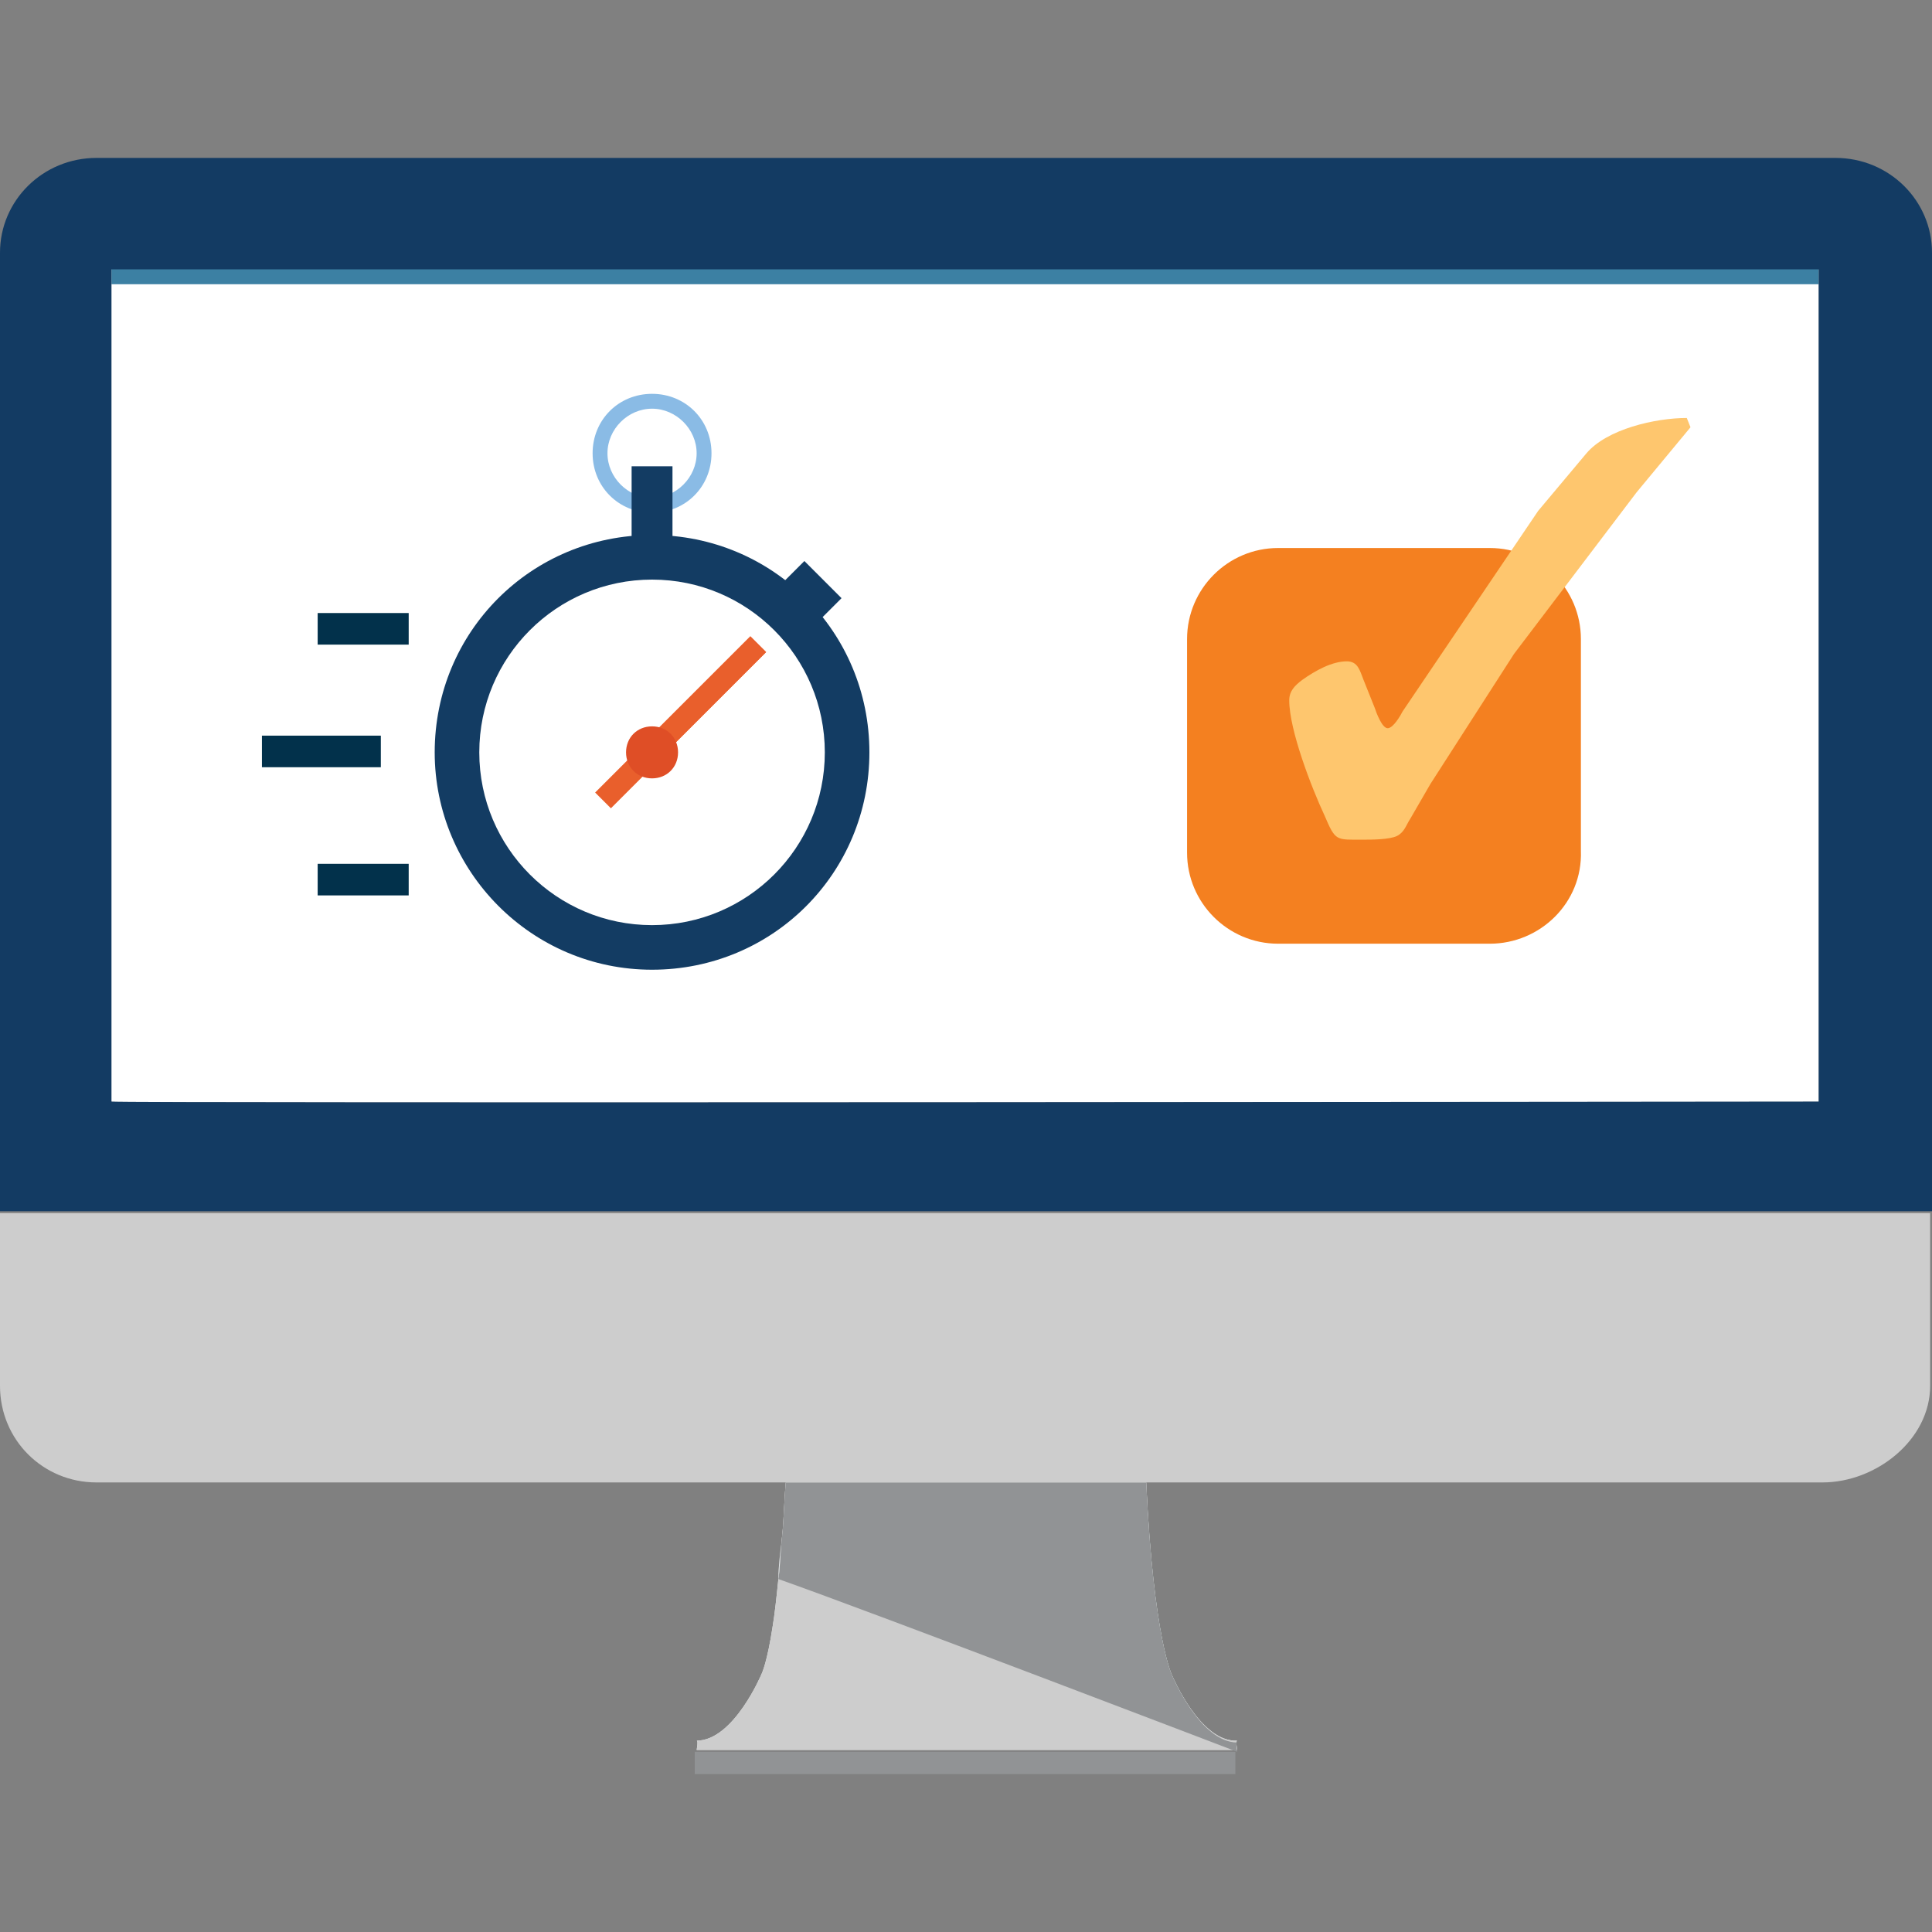 <?xml version="1.0" encoding="utf-8"?>
<!-- Generator: Adobe Illustrator 26.3.1, SVG Export Plug-In . SVG Version: 6.00 Build 0)  -->
<svg version="1.1" id="a" xmlns="http://www.w3.org/2000/svg" xmlns:xlink="http://www.w3.org/1999/xlink" x="0px" y="0px" viewBox="0 0 104 104" style="enable-background:new 0 0 104 104;" xml:space="preserve">
  <rect x="0" y="0" width="104" height="104" fill="#808080" stroke="none"/>
  <style type="text/css">
	.st0{fill:#FFFFFF;}
	.st1{fill:#3C80A3;}
	.st2{fill:#919395;}
	.st3{fill:#40B199;}
	.st4{clip-path:url(#SVGID_00000010995473872780695200000005085834063094442424_);fill:#EEECEC;}
	.st5{clip-path:url(#SVGID_00000010995473872780695200000005085834063094442424_);fill:#ECEAEA;}
	.st6{clip-path:url(#SVGID_00000010995473872780695200000005085834063094442424_);fill:#EAE9E9;}
	.st7{clip-path:url(#SVGID_00000010995473872780695200000005085834063094442424_);fill:#E8E7E7;}
	.st8{clip-path:url(#SVGID_00000010995473872780695200000005085834063094442424_);fill:#E6E5E5;}
	.st9{clip-path:url(#SVGID_00000010995473872780695200000005085834063094442424_);fill:#E4E3E3;}
	.st10{clip-path:url(#SVGID_00000010995473872780695200000005085834063094442424_);fill:#E4E2E2;}
	.st11{clip-path:url(#SVGID_00000010995473872780695200000005085834063094442424_);fill:#E2E0E0;}
	.st12{clip-path:url(#SVGID_00000010995473872780695200000005085834063094442424_);fill:#E0DFDE;}
	.st13{clip-path:url(#SVGID_00000010995473872780695200000005085834063094442424_);fill:#DEDDDC;}
	.st14{clip-path:url(#SVGID_00000010995473872780695200000005085834063094442424_);fill:#DDDCDC;}
	.st15{clip-path:url(#SVGID_00000010995473872780695200000005085834063094442424_);fill:#DBDADA;}
	.st16{clip-path:url(#SVGID_00000010995473872780695200000005085834063094442424_);fill:#DAD8D8;}
	.st17{clip-path:url(#SVGID_00000010995473872780695200000005085834063094442424_);fill:#D9D7D6;}
	.st18{clip-path:url(#SVGID_00000010995473872780695200000005085834063094442424_);fill:#D7D6D5;}
	.st19{clip-path:url(#SVGID_00000010995473872780695200000005085834063094442424_);fill:#D6D4D4;}
	.st20{clip-path:url(#SVGID_00000010995473872780695200000005085834063094442424_);fill:#D4D2D2;}
	.st21{clip-path:url(#SVGID_00000010995473872780695200000005085834063094442424_);fill:#D2D0D0;}
	.st22{clip-path:url(#SVGID_00000010995473872780695200000005085834063094442424_);fill:#D2D0CF;}
	.st23{clip-path:url(#SVGID_00000010995473872780695200000005085834063094442424_);fill:#D0CECE;}
	.st24{clip-path:url(#SVGID_00000010995473872780695200000005085834063094442424_);fill:#CFCCCC;}
	.st25{clip-path:url(#SVGID_00000010995473872780695200000005085834063094442424_);fill:#CDCBCA;}
	.st26{clip-path:url(#SVGID_00000010995473872780695200000005085834063094442424_);fill:#CBC9C9;}
	.st27{clip-path:url(#SVGID_00000010995473872780695200000005085834063094442424_);fill:#CAC8C8;}
	.st28{clip-path:url(#SVGID_00000010995473872780695200000005085834063094442424_);fill:#C9C7C6;}
	.st29{clip-path:url(#SVGID_00000010995473872780695200000005085834063094442424_);fill:#C8C5C5;}
	.st30{clip-path:url(#SVGID_00000010995473872780695200000005085834063094442424_);fill:#C6C3C4;}
	.st31{clip-path:url(#SVGID_00000010995473872780695200000005085834063094442424_);fill:#C4C2C2;}
	.st32{clip-path:url(#SVGID_00000010995473872780695200000005085834063094442424_);fill:#C3C1C1;}
	.st33{clip-path:url(#SVGID_00000010995473872780695200000005085834063094442424_);fill:#C1BFBF;}
	.st34{clip-path:url(#SVGID_00000010995473872780695200000005085834063094442424_);fill:#C1BEBE;}
	.st35{clip-path:url(#SVGID_00000010995473872780695200000005085834063094442424_);fill:#BFBDBD;}
	.st36{clip-path:url(#SVGID_00000010995473872780695200000005085834063094442424_);fill:#BEBBBB;}
	.st37{clip-path:url(#SVGID_00000010995473872780695200000005085834063094442424_);fill:#BCBABA;}
	.st38{clip-path:url(#SVGID_00000010995473872780695200000005085834063094442424_);fill:#BBB8B9;}
	.st39{clip-path:url(#SVGID_00000010995473872780695200000005085834063094442424_);fill:#B9B7B7;}
	.st40{clip-path:url(#SVGID_00000010995473872780695200000005085834063094442424_);fill:#B8B6B6;}
	.st41{clip-path:url(#SVGID_00000010995473872780695200000005085834063094442424_);fill:#B7B5B4;}
	.st42{clip-path:url(#SVGID_00000010995473872780695200000005085834063094442424_);fill:#B6B3B3;}
	.st43{clip-path:url(#SVGID_00000010995473872780695200000005085834063094442424_);fill:#B4B2B2;}
	.st44{clip-path:url(#SVGID_00000010995473872780695200000005085834063094442424_);fill:#B3B1B0;}
	.st45{clip-path:url(#SVGID_00000010995473872780695200000005085834063094442424_);fill:#B2AFAF;}
	.st46{clip-path:url(#SVGID_00000010995473872780695200000005085834063094442424_);fill:#B0AEAE;}
	.st47{clip-path:url(#SVGID_00000010995473872780695200000005085834063094442424_);fill:#B0ADAD;}
	.st48{clip-path:url(#SVGID_00000010995473872780695200000005085834063094442424_);fill:#AEABAB;}
	.st49{clip-path:url(#SVGID_00000010995473872780695200000005085834063094442424_);fill:#ADAAAA;}
	.st50{clip-path:url(#SVGID_00000010995473872780695200000005085834063094442424_);fill:#ABA9A9;}
	.st51{clip-path:url(#SVGID_00000010995473872780695200000005085834063094442424_);fill:#AAA8A7;}
	.st52{clip-path:url(#SVGID_00000010995473872780695200000005085834063094442424_);fill:#A9A6A6;}
	.st53{clip-path:url(#SVGID_00000010995473872780695200000005085834063094442424_);fill:#A8A5A5;}
	.st54{clip-path:url(#SVGID_00000010995473872780695200000005085834063094442424_);fill:#A7A4A4;}
	.st55{clip-path:url(#SVGID_00000010995473872780695200000005085834063094442424_);fill:#A5A2A2;}
	.st56{clip-path:url(#SVGID_00000010995473872780695200000005085834063094442424_);fill:#A4A1A1;}
	.st57{clip-path:url(#SVGID_00000010995473872780695200000005085834063094442424_);fill:#A3A0A0;}
	.st58{clip-path:url(#SVGID_00000010995473872780695200000005085834063094442424_);fill:#A19E9F;}
	.st59{clip-path:url(#SVGID_00000010995473872780695200000005085834063094442424_);fill:#A19D9D;}
	.st60{clip-path:url(#SVGID_00000010995473872780695200000005085834063094442424_);fill:#9F9C9C;}
	.st61{clip-path:url(#SVGID_00000010995473872780695200000005085834063094442424_);fill:#9E9B9B;}
	.st62{clip-path:url(#SVGID_00000010995473872780695200000005085834063094442424_);fill:#9D9A9A;}
	.st63{clip-path:url(#SVGID_00000010995473872780695200000005085834063094442424_);fill:#9C9898;}
	.st64{clip-path:url(#SVGID_00000010995473872780695200000005085834063094442424_);fill:#9A9797;}
	.st65{clip-path:url(#SVGID_00000010995473872780695200000005085834063094442424_);fill:#9A9696;}
	.st66{clip-path:url(#SVGID_00000010995473872780695200000005085834063094442424_);fill:#989595;}
	.st67{clip-path:url(#SVGID_00000010995473872780695200000005085834063094442424_);fill:#979494;}
	.st68{clip-path:url(#SVGID_00000010995473872780695200000005085834063094442424_);fill:#969392;}
	.st69{clip-path:url(#SVGID_00000010995473872780695200000005085834063094442424_);fill:#949191;}
	.st70{clip-path:url(#SVGID_00000010995473872780695200000005085834063094442424_);fill:#939090;}
	.st71{clip-path:url(#SVGID_00000010995473872780695200000005085834063094442424_);fill:#928F8F;}
	.st72{clip-path:url(#SVGID_00000010995473872780695200000005085834063094442424_);fill:#918E8E;}
	.st73{clip-path:url(#SVGID_00000010995473872780695200000005085834063094442424_);fill:#908D8C;}
	.st74{clip-path:url(#SVGID_00000010995473872780695200000005085834063094442424_);fill:#8F8B8C;}
	.st75{clip-path:url(#SVGID_00000010995473872780695200000005085834063094442424_);fill:#8D8A8A;}
	.st76{clip-path:url(#SVGID_00000010995473872780695200000005085834063094442424_);fill:#8C8989;}
	.st77{clip-path:url(#SVGID_00000010995473872780695200000005085834063094442424_);fill:#8B8888;}
	.st78{clip-path:url(#SVGID_00000010995473872780695200000005085834063094442424_);fill:#8A8787;}
	.st79{clip-path:url(#SVGID_00000010995473872780695200000005085834063094442424_);fill:#898686;}
	.st80{clip-path:url(#SVGID_00000010995473872780695200000005085834063094442424_);fill:#888585;}
	.st81{clip-path:url(#SVGID_00000010995473872780695200000005085834063094442424_);fill:#868483;}
	.st82{clip-path:url(#SVGID_00000010995473872780695200000005085834063094442424_);fill:#858282;}
	.st83{clip-path:url(#SVGID_00000010995473872780695200000005085834063094442424_);fill:#848181;}
	.st84{clip-path:url(#SVGID_00000010995473872780695200000005085834063094442424_);fill:#838080;}
	.st85{clip-path:url(#SVGID_00000010995473872780695200000005085834063094442424_);fill:#828080;}
	.st86{clip-path:url(#SVGID_00000010995473872780695200000005085834063094442424_);fill:#817F7F;}
	.st87{clip-path:url(#SVGID_00000010995473872780695200000005085834063094442424_);fill:#807E7E;}
	.st88{clip-path:url(#SVGID_00000010995473872780695200000005085834063094442424_);fill:#807C7C;}
	.st89{clip-path:url(#SVGID_00000010995473872780695200000005085834063094442424_);fill:#7F7C7B;}
	.st90{clip-path:url(#SVGID_00000010995473872780695200000005085834063094442424_);fill:#7E7B7B;}
	.st91{clip-path:url(#SVGID_00000010995473872780695200000005085834063094442424_);fill:#7D7979;}
	.st92{clip-path:url(#SVGID_00000010995473872780695200000005085834063094442424_);fill:#7C7878;}
	.st93{clip-path:url(#SVGID_00000010995473872780695200000005085834063094442424_);fill:#7A7777;}
	.st94{clip-path:url(#SVGID_00000010995473872780695200000005085834063094442424_);fill:#797676;}
	.st95{clip-path:url(#SVGID_00000010995473872780695200000005085834063094442424_);fill:#787575;}
	.st96{clip-path:url(#SVGID_00000010995473872780695200000005085834063094442424_);fill:#787474;}
	.st97{clip-path:url(#SVGID_00000010995473872780695200000005085834063094442424_);fill:#777373;}
	.st98{clip-path:url(#SVGID_00000010995473872780695200000005085834063094442424_);fill:#757272;}
	.st99{clip-path:url(#SVGID_00000010995473872780695200000005085834063094442424_);fill:#747171;}
	.st100{clip-path:url(#SVGID_00000010995473872780695200000005085834063094442424_);fill:#737070;}
	.st101{clip-path:url(#SVGID_00000010995473872780695200000005085834063094442424_);fill:#726F6F;}
	.st102{clip-path:url(#SVGID_00000010995473872780695200000005085834063094442424_);fill:#716E6E;}
	.st103{clip-path:url(#SVGID_00000010995473872780695200000005085834063094442424_);fill:#706D6D;}
	.st104{clip-path:url(#SVGID_00000010995473872780695200000005085834063094442424_);fill:#6F6C6C;}
	.st105{clip-path:url(#SVGID_00000010995473872780695200000005085834063094442424_);fill:#6E6B6B;}
	.st106{clip-path:url(#SVGID_00000010995473872780695200000005085834063094442424_);fill:#6D6A6A;}
	.st107{clip-path:url(#SVGID_00000010995473872780695200000005085834063094442424_);fill:#6C6969;}
	.st108{clip-path:url(#SVGID_00000010995473872780695200000005085834063094442424_);fill:#6B6868;}
	.st109{clip-path:url(#SVGID_00000010995473872780695200000005085834063094442424_);fill:#6A6767;}
	.st110{clip-path:url(#SVGID_00000010995473872780695200000005085834063094442424_);fill:#696666;}
	.st111{clip-path:url(#SVGID_00000010995473872780695200000005085834063094442424_);fill:#686564;}
	.st112{clip-path:url(#SVGID_00000010995473872780695200000005085834063094442424_);fill:#676463;}
	.st113{clip-path:url(#SVGID_00000010995473872780695200000005085834063094442424_);fill:#666362;}
	.st114{clip-path:url(#SVGID_00000010995473872780695200000005085834063094442424_);fill:#646262;}
	.st115{clip-path:url(#SVGID_00000010995473872780695200000005085834063094442424_);fill:#646161;}
	.st116{clip-path:url(#SVGID_00000010995473872780695200000005085834063094442424_);fill:#636060;}
	.st117{clip-path:url(#SVGID_00000010995473872780695200000005085834063094442424_);fill:#625F5E;}
	.st118{clip-path:url(#SVGID_00000010995473872780695200000005085834063094442424_);fill:#615E5E;}
	.st119{clip-path:url(#SVGID_00000010995473872780695200000005085834063094442424_);fill:#605D5D;}
	.st120{clip-path:url(#SVGID_00000010995473872780695200000005085834063094442424_);fill:#5F5C5C;}
	.st121{clip-path:url(#SVGID_00000010995473872780695200000005085834063094442424_);fill:#5E5B5B;}
	.st122{clip-path:url(#SVGID_00000010995473872780695200000005085834063094442424_);fill:#5D5B5A;}
	.st123{clip-path:url(#SVGID_00000010995473872780695200000005085834063094442424_);fill:#5C5A59;}
	.st124{clip-path:url(#SVGID_00000010995473872780695200000005085834063094442424_);fill:#5B5958;}
	.st125{clip-path:url(#SVGID_00000010995473872780695200000005085834063094442424_);fill:#5A5857;}
	.st126{clip-path:url(#SVGID_00000010995473872780695200000005085834063094442424_);fill:#595757;}
	.st127{clip-path:url(#SVGID_00000010995473872780695200000005085834063094442424_);fill:#595656;}
	.st128{clip-path:url(#SVGID_00000010995473872780695200000005085834063094442424_);fill:#585555;}
	.st129{clip-path:url(#SVGID_00000010995473872780695200000005085834063094442424_);fill:#575454;}
	.st130{clip-path:url(#SVGID_00000010995473872780695200000005085834063094442424_);fill:#565453;}
	.st131{clip-path:url(#SVGID_00000010995473872780695200000005085834063094442424_);fill:#555352;}
	.st132{clip-path:url(#SVGID_00000010995473872780695200000005085834063094442424_);fill:#545251;}
	.st133{clip-path:url(#SVGID_00000010995473872780695200000005085834063094442424_);fill:#545150;}
	.st134{clip-path:url(#SVGID_00000010995473872780695200000005085834063094442424_);fill:#535050;}
	.st135{clip-path:url(#SVGID_00000010995473872780695200000005085834063094442424_);fill:#524F4F;}
	.st136{clip-path:url(#SVGID_00000010995473872780695200000005085834063094442424_);fill:#514E4E;}
	.st137{clip-path:url(#SVGID_00000010995473872780695200000005085834063094442424_);fill:#504D4D;}
	.st138{clip-path:url(#SVGID_00000010995473872780695200000005085834063094442424_);fill:#4F4D4C;}
	.st139{clip-path:url(#SVGID_00000010995473872780695200000005085834063094442424_);fill:#4F4C4B;}
	.st140{clip-path:url(#SVGID_00000010995473872780695200000005085834063094442424_);fill:#4E4B4A;}
	.st141{clip-path:url(#SVGID_00000010995473872780695200000005085834063094442424_);fill:#4D4A4A;}
	.st142{clip-path:url(#SVGID_00000010995473872780695200000005085834063094442424_);fill:#4C4949;}
	.st143{clip-path:url(#SVGID_00000010995473872780695200000005085834063094442424_);fill:#4B4948;}
	.st144{clip-path:url(#SVGID_00000010995473872780695200000005085834063094442424_);fill:#4A4847;}
	.st145{clip-path:url(#SVGID_00000010995473872780695200000005085834063094442424_);fill:#4A4746;}
	.st146{clip-path:url(#SVGID_00000010995473872780695200000005085834063094442424_);fill:#494646;}
	.st147{clip-path:url(#SVGID_00000010995473872780695200000005085834063094442424_);fill:#484645;}
	.st148{clip-path:url(#SVGID_00000010995473872780695200000005085834063094442424_);fill:#474544;}
	.st149{clip-path:url(#SVGID_00000010995473872780695200000005085834063094442424_);fill:#464443;}
	.st150{clip-path:url(#SVGID_00000010995473872780695200000005085834063094442424_);fill:#454343;}
	.st151{clip-path:url(#SVGID_00000010995473872780695200000005085834063094442424_);fill:#444242;}
	.st152{clip-path:url(#SVGID_00000010995473872780695200000005085834063094442424_);fill:#444241;}
	.st153{clip-path:url(#SVGID_00000010995473872780695200000005085834063094442424_);fill:#434140;}
	.st154{clip-path:url(#SVGID_00000010995473872780695200000005085834063094442424_);fill:#42403F;}
	.st155{clip-path:url(#SVGID_00000010995473872780695200000005085834063094442424_);fill:#413F3F;}
	.st156{clip-path:url(#SVGID_00000010995473872780695200000005085834063094442424_);fill:#403E3E;}
	.st157{clip-path:url(#SVGID_00000010995473872780695200000005085834063094442424_);fill:#3F3E3D;}
	.st158{clip-path:url(#SVGID_00000010995473872780695200000005085834063094442424_);fill:#3F3D3C;}
	.st159{clip-path:url(#SVGID_00000010995473872780695200000005085834063094442424_);fill:#3E3C3C;}
	.st160{clip-path:url(#SVGID_00000010995473872780695200000005085834063094442424_);fill:#3D3B3B;}
	.st161{clip-path:url(#SVGID_00000010995473872780695200000005085834063094442424_);fill:#3C3B3A;}
	.st162{clip-path:url(#SVGID_00000010995473872780695200000005085834063094442424_);fill:#3C3A39;}
	.st163{clip-path:url(#SVGID_00000010995473872780695200000005085834063094442424_);fill:#3B3939;}
	.st164{clip-path:url(#SVGID_00000010995473872780695200000005085834063094442424_);fill:#3A3838;}
	.st165{clip-path:url(#SVGID_00000010995473872780695200000005085834063094442424_);fill:#393837;}
	.st166{clip-path:url(#SVGID_00000010995473872780695200000005085834063094442424_);fill:#393736;}
	.st167{clip-path:url(#SVGID_00000010995473872780695200000005085834063094442424_);fill:#383636;}
	.st168{clip-path:url(#SVGID_00000010995473872780695200000005085834063094442424_);fill:#373535;}
	.st169{clip-path:url(#SVGID_00000010995473872780695200000005085834063094442424_);fill:#363434;}
	.st170{clip-path:url(#SVGID_00000010995473872780695200000005085834063094442424_);fill:#363433;}
	.st171{clip-path:url(#SVGID_00000010995473872780695200000005085834063094442424_);fill:#353332;}
	.st172{clip-path:url(#SVGID_00000010995473872780695200000005085834063094442424_);fill:#343232;}
	.st173{clip-path:url(#SVGID_00000010995473872780695200000005085834063094442424_);fill:#333131;}
	.st174{clip-path:url(#SVGID_00000010995473872780695200000005085834063094442424_);fill:#323130;}
	.st175{clip-path:url(#SVGID_00000010995473872780695200000005085834063094442424_);fill:#31302F;}
	.st176{clip-path:url(#SVGID_00000010995473872780695200000005085834063094442424_);fill:#312F2F;}
	.st177{clip-path:url(#SVGID_00000010995473872780695200000005085834063094442424_);fill:#302E2E;}
	.st178{clip-path:url(#SVGID_00000010995473872780695200000005085834063094442424_);fill:#2F2E2D;}
	.st179{clip-path:url(#SVGID_00000010995473872780695200000005085834063094442424_);fill:#2E2D2C;}
	.st180{clip-path:url(#SVGID_00000010995473872780695200000005085834063094442424_);fill:#2D2C2C;}
	.st181{clip-path:url(#SVGID_00000010995473872780695200000005085834063094442424_);fill:#2D2B2B;}
	.st182{clip-path:url(#SVGID_00000010995473872780695200000005085834063094442424_);fill:#2C2B2A;}
	.st183{clip-path:url(#SVGID_00000010995473872780695200000005085834063094442424_);fill:#2B2A29;}
	.st184{clip-path:url(#SVGID_00000010995473872780695200000005085834063094442424_);fill:#2A2929;}
	.st185{clip-path:url(#SVGID_00000010995473872780695200000005085834063094442424_);fill:#292828;}
	.st186{clip-path:url(#SVGID_00000010995473872780695200000005085834063094442424_);fill:#292827;}
	.st187{clip-path:url(#SVGID_00000010995473872780695200000005085834063094442424_);fill:#282726;}
	.st188{clip-path:url(#SVGID_00000010995473872780695200000005085834063094442424_);fill:#272626;}
	.st189{clip-path:url(#SVGID_00000010995473872780695200000005085834063094442424_);fill:#262525;}
	.st190{clip-path:url(#SVGID_00000010995473872780695200000005085834063094442424_);fill:#252424;}
	.st191{clip-path:url(#SVGID_00000010995473872780695200000005085834063094442424_);fill:#252423;}
	.st192{clip-path:url(#SVGID_00000010995473872780695200000005085834063094442424_);fill:#242323;}
	.st193{clip-path:url(#SVGID_00000010995473872780695200000005085834063094442424_);fill:#232222;}
	.st194{clip-path:url(#SVGID_00000010995473872780695200000005085834063094442424_);fill:#222121;}
	.st195{clip-path:url(#SVGID_00000010995473872780695200000005085834063094442424_);fill:#212020;}
	.st196{clip-path:url(#SVGID_00000010995473872780695200000005085834063094442424_);fill:#20201F;}
	.st197{clip-path:url(#SVGID_00000010995473872780695200000005085834063094442424_);fill:#1F1F1E;}
	.st198{clip-path:url(#SVGID_00000010995473872780695200000005085834063094442424_);fill:#1E1E1E;}
	.st199{clip-path:url(#SVGID_00000010995473872780695200000005085834063094442424_);fill:#1D1D1D;}
	.st200{clip-path:url(#SVGID_00000010995473872780695200000005085834063094442424_);fill:#1D1C1C;}
	.st201{clip-path:url(#SVGID_00000010995473872780695200000005085834063094442424_);fill:#1C1C1B;}
	.st202{clip-path:url(#SVGID_00000010995473872780695200000005085834063094442424_);fill:#1B1B1A;}
	.st203{clip-path:url(#SVGID_00000010995473872780695200000005085834063094442424_);fill:#1A1A19;}
	.st204{clip-path:url(#SVGID_00000010995473872780695200000005085834063094442424_);fill:#191918;}
	.st205{clip-path:url(#SVGID_00000010995473872780695200000005085834063094442424_);fill:#181818;}
	.st206{clip-path:url(#SVGID_00000010995473872780695200000005085834063094442424_);fill:#171717;}
	.st207{clip-path:url(#SVGID_00000010995473872780695200000005085834063094442424_);fill:#171616;}
	.st208{clip-path:url(#SVGID_00000010995473872780695200000005085834063094442424_);fill:#161515;}
	.st209{clip-path:url(#SVGID_00000010995473872780695200000005085834063094442424_);fill:#141414;}
	.st210{clip-path:url(#SVGID_00000010995473872780695200000005085834063094442424_);fill:#131313;}
	.st211{clip-path:url(#SVGID_00000010995473872780695200000005085834063094442424_);fill:#121212;}
	.st212{clip-path:url(#SVGID_00000010995473872780695200000005085834063094442424_);fill:#111111;}
	.st213{clip-path:url(#SVGID_00000010995473872780695200000005085834063094442424_);fill:#101010;}
	.st214{clip-path:url(#SVGID_00000010995473872780695200000005085834063094442424_);fill:#0F0F0F;}
	.st215{clip-path:url(#SVGID_00000010995473872780695200000005085834063094442424_);fill:#0E0E0E;}
	.st216{clip-path:url(#SVGID_00000010995473872780695200000005085834063094442424_);fill:#0D0D0C;}
	.st217{clip-path:url(#SVGID_00000010995473872780695200000005085834063094442424_);fill:#0B0C0B;}
	.st218{clip-path:url(#SVGID_00000010995473872780695200000005085834063094442424_);fill:#0A0A0A;}
	.st219{clip-path:url(#SVGID_00000010995473872780695200000005085834063094442424_);fill:#090909;}
	.st220{clip-path:url(#SVGID_00000010995473872780695200000005085834063094442424_);fill:#080707;}
	.st221{clip-path:url(#SVGID_00000010995473872780695200000005085834063094442424_);fill:#060606;}
	.st222{clip-path:url(#SVGID_00000010995473872780695200000005085834063094442424_);fill:#050505;}
	.st223{clip-path:url(#SVGID_00000010995473872780695200000005085834063094442424_);fill:#030404;}
	.st224{clip-path:url(#SVGID_00000010995473872780695200000005085834063094442424_);fill:#020202;}
	.st225{clip-path:url(#SVGID_00000010995473872780695200000005085834063094442424_);}
	.st226{fill:#EAEEEF;}
	.st227{fill:#CDCDCD;}
	.st228{fill:#133B63;}
	.st229{fill:#F48020;}
	.st230{fill:#FEC66E;}
	.st231{fill:#8ABBE5;}
	.st232{fill:#133C63;}
	.st233{fill:#E95F2C;}
	.st234{fill:#DF4E26;}
	.st235{fill:#02314B;}
</style>
  <g>
    <g>
      <g id="XMLID_652_">
        <path class="st0" d="M6,14.5v44.8c0,0.1,91.7,0,91.9,0V14.5C97.9,14.5,6,14.5,6,14.5z" />
      </g>
      <g id="XMLID_651_">
        <rect x="6" y="14" class="st0" width="91.9" height="45.3" />
      </g>
      <g id="XMLID_648_">
        <rect x="6" y="14" class="st1" width="91.9" height="1.3" />
      </g>
      <g id="XMLID_647_">
        <rect x="37.4" y="94.3" class="st2" width="29.1" height="1.2" />
      </g>
      <g id="XMLID_646_">
        <path class="st3" d="M63.1,90.2c0,0,1.4,3.6,3.4,3.6C64.6,93.8,63.1,90.2,63.1,90.2s-1-1.9-1.4-10.4l0,0
				C62.1,88.4,63.1,90.2,63.1,90.2z" />
      </g>
      <g id="XMLID_645_">
        <g>
          <defs>
            <path id="SVGID_1_" d="M63.1,90.2c0,0,1.4,3.6,3.4,3.6C64.6,93.8,63.1,90.2,63.1,90.2s-1-1.9-1.4-10.4l0,0
						C62.1,88.4,63.1,90.2,63.1,90.2z" />
          </defs>
          <clipPath id="SVGID_00000000909334296105026280000012212134763779728780_">
            <use xlink:href="#SVGID_1_" style="overflow:visible;" />
          </clipPath>
          <rect x="61.7" y="93.8" style="clip-path:url(#SVGID_00000000909334296105026280000012212134763779728780_);fill:#EEECEC;" width="4.8" height="0" />
          <rect x="61.7" y="93.8" style="clip-path:url(#SVGID_00000000909334296105026280000012212134763779728780_);fill:#ECEAEA;" width="4.8" height="0.1" />
          <rect x="61.7" y="93.7" style="clip-path:url(#SVGID_00000000909334296105026280000012212134763779728780_);fill:#EAE9E9;" width="4.8" height="0.1" />
          <rect x="61.7" y="93.6" style="clip-path:url(#SVGID_00000000909334296105026280000012212134763779728780_);fill:#E8E7E7;" width="4.8" height="0.1" />
          <rect x="61.7" y="93.6" style="clip-path:url(#SVGID_00000000909334296105026280000012212134763779728780_);fill:#E6E5E5;" width="4.8" height="0.1" />
          <rect x="61.7" y="93.5" style="clip-path:url(#SVGID_00000000909334296105026280000012212134763779728780_);fill:#E4E3E3;" width="4.8" height="0.1" />
          <rect x="61.7" y="93.4" style="clip-path:url(#SVGID_00000000909334296105026280000012212134763779728780_);fill:#E4E2E2;" width="4.8" height="0.1" />
          <rect x="61.7" y="93.4" style="clip-path:url(#SVGID_00000000909334296105026280000012212134763779728780_);fill:#E2E0E0;" width="4.8" height="0.1" />
          <rect x="61.7" y="93.3" style="clip-path:url(#SVGID_00000000909334296105026280000012212134763779728780_);fill:#E0DFDE;" width="4.8" height="0.1" />
          <rect x="61.7" y="93.2" style="clip-path:url(#SVGID_00000000909334296105026280000012212134763779728780_);fill:#DEDDDC;" width="4.8" height="0.1" />
          <rect x="61.7" y="93.2" style="clip-path:url(#SVGID_00000000909334296105026280000012212134763779728780_);fill:#DDDCDC;" width="4.8" height="0.1" />
          <rect x="61.7" y="93.1" style="clip-path:url(#SVGID_00000000909334296105026280000012212134763779728780_);fill:#DBDADA;" width="4.8" height="0.1" />
          <rect x="61.7" y="93.1" style="clip-path:url(#SVGID_00000000909334296105026280000012212134763779728780_);fill:#DAD8D8;" width="4.8" height="0.1" />
          <rect x="61.7" y="93" style="clip-path:url(#SVGID_00000000909334296105026280000012212134763779728780_);fill:#D9D7D6;" width="4.8" height="0.1" />
          <rect x="61.7" y="92.9" style="clip-path:url(#SVGID_00000000909334296105026280000012212134763779728780_);fill:#D7D6D5;" width="4.8" height="0.1" />
          <rect x="61.7" y="92.9" style="clip-path:url(#SVGID_00000000909334296105026280000012212134763779728780_);fill:#D6D4D4;" width="4.8" height="0.1" />
          <rect x="61.7" y="92.8" style="clip-path:url(#SVGID_00000000909334296105026280000012212134763779728780_);fill:#D4D2D2;" width="4.8" height="0.1" />
          <rect x="61.7" y="92.7" style="clip-path:url(#SVGID_00000000909334296105026280000012212134763779728780_);fill:#D2D0D0;" width="4.8" height="0.1" />
          <rect x="61.7" y="92.7" style="clip-path:url(#SVGID_00000000909334296105026280000012212134763779728780_);fill:#D2D0CF;" width="4.8" height="0.1" />
          <rect x="61.7" y="92.6" style="clip-path:url(#SVGID_00000000909334296105026280000012212134763779728780_);fill:#D0CECE;" width="4.8" height="0.1" />
          <rect x="61.7" y="92.6" style="clip-path:url(#SVGID_00000000909334296105026280000012212134763779728780_);fill:#CFCCCC;" width="4.8" height="0.1" />
          <rect x="61.7" y="92.5" style="clip-path:url(#SVGID_00000000909334296105026280000012212134763779728780_);fill:#CDCBCA;" width="4.8" height="0.1" />
          <rect x="61.7" y="92.4" style="clip-path:url(#SVGID_00000000909334296105026280000012212134763779728780_);fill:#CBC9C9;" width="4.8" height="0.1" />
          <rect x="61.7" y="92.4" style="clip-path:url(#SVGID_00000000909334296105026280000012212134763779728780_);fill:#CAC8C8;" width="4.8" height="0.1" />
          <rect x="61.7" y="92.3" style="clip-path:url(#SVGID_00000000909334296105026280000012212134763779728780_);fill:#C9C7C6;" width="4.8" height="0.1" />
          <rect x="61.7" y="92.2" style="clip-path:url(#SVGID_00000000909334296105026280000012212134763779728780_);fill:#C8C5C5;" width="4.8" height="0.1" />
          <rect x="61.7" y="92.2" style="clip-path:url(#SVGID_00000000909334296105026280000012212134763779728780_);fill:#C6C3C4;" width="4.8" height="0.1" />
          <rect x="61.7" y="92.1" style="clip-path:url(#SVGID_00000000909334296105026280000012212134763779728780_);fill:#C4C2C2;" width="4.8" height="0.1" />
          <rect x="61.7" y="92" style="clip-path:url(#SVGID_00000000909334296105026280000012212134763779728780_);fill:#C3C1C1;" width="4.8" height="0.1" />
          <rect x="61.7" y="92" style="clip-path:url(#SVGID_00000000909334296105026280000012212134763779728780_);fill:#C1BFBF;" width="4.8" height="0.1" />
          <rect x="61.7" y="91.9" style="clip-path:url(#SVGID_00000000909334296105026280000012212134763779728780_);fill:#C1BEBE;" width="4.8" height="0.1" />
          <rect x="61.7" y="91.9" style="clip-path:url(#SVGID_00000000909334296105026280000012212134763779728780_);fill:#BFBDBD;" width="4.8" height="0.1" />
          <rect x="61.7" y="91.8" style="clip-path:url(#SVGID_00000000909334296105026280000012212134763779728780_);fill:#BEBBBB;" width="4.8" height="0.1" />
          <rect x="61.7" y="91.7" style="clip-path:url(#SVGID_00000000909334296105026280000012212134763779728780_);fill:#BCBABA;" width="4.8" height="0.1" />
          <rect x="61.7" y="91.7" style="clip-path:url(#SVGID_00000000909334296105026280000012212134763779728780_);fill:#BBB8B9;" width="4.8" height="0.1" />
          <rect x="61.7" y="91.6" style="clip-path:url(#SVGID_00000000909334296105026280000012212134763779728780_);fill:#B9B7B7;" width="4.8" height="0.1" />
          <rect x="61.7" y="91.5" style="clip-path:url(#SVGID_00000000909334296105026280000012212134763779728780_);fill:#B8B6B6;" width="4.8" height="0.1" />
          <rect x="61.7" y="91.5" style="clip-path:url(#SVGID_00000000909334296105026280000012212134763779728780_);fill:#B7B5B4;" width="4.8" height="0.1" />
          <rect x="61.7" y="91.4" style="clip-path:url(#SVGID_00000000909334296105026280000012212134763779728780_);fill:#B6B3B3;" width="4.8" height="0.1" />
          <rect x="61.7" y="91.3" style="clip-path:url(#SVGID_00000000909334296105026280000012212134763779728780_);fill:#B4B2B2;" width="4.8" height="0.1" />
          <rect x="61.7" y="91.3" style="clip-path:url(#SVGID_00000000909334296105026280000012212134763779728780_);fill:#B3B1B0;" width="4.8" height="0.1" />
          <rect x="61.7" y="91.2" style="clip-path:url(#SVGID_00000000909334296105026280000012212134763779728780_);fill:#B2AFAF;" width="4.8" height="0.1" />
          <rect x="61.7" y="91.2" style="clip-path:url(#SVGID_00000000909334296105026280000012212134763779728780_);fill:#B0AEAE;" width="4.8" height="0.1" />
          <rect x="61.7" y="91.1" style="clip-path:url(#SVGID_00000000909334296105026280000012212134763779728780_);fill:#B0ADAD;" width="4.8" height="0.1" />
          <rect x="61.7" y="91" style="clip-path:url(#SVGID_00000000909334296105026280000012212134763779728780_);fill:#AEABAB;" width="4.8" height="0.1" />
          <rect x="61.7" y="91" style="clip-path:url(#SVGID_00000000909334296105026280000012212134763779728780_);fill:#ADAAAA;" width="4.8" height="0.1" />
          <rect x="61.7" y="90.9" style="clip-path:url(#SVGID_00000000909334296105026280000012212134763779728780_);fill:#ABA9A9;" width="4.8" height="0.1" />
          <rect x="61.7" y="90.8" style="clip-path:url(#SVGID_00000000909334296105026280000012212134763779728780_);fill:#AAA8A7;" width="4.8" height="0.1" />
          <rect x="61.7" y="90.8" style="clip-path:url(#SVGID_00000000909334296105026280000012212134763779728780_);fill:#A9A6A6;" width="4.8" height="0.1" />
          <rect x="61.7" y="90.7" style="clip-path:url(#SVGID_00000000909334296105026280000012212134763779728780_);fill:#A8A5A5;" width="4.8" height="0.1" />
          <rect x="61.7" y="90.6" style="clip-path:url(#SVGID_00000000909334296105026280000012212134763779728780_);fill:#A7A4A4;" width="4.8" height="0.1" />
          <rect x="61.7" y="90.6" style="clip-path:url(#SVGID_00000000909334296105026280000012212134763779728780_);fill:#A5A2A2;" width="4.8" height="0.1" />
          <rect x="61.7" y="90.5" style="clip-path:url(#SVGID_00000000909334296105026280000012212134763779728780_);fill:#A4A1A1;" width="4.8" height="0.1" />
          <rect x="61.7" y="90.5" style="clip-path:url(#SVGID_00000000909334296105026280000012212134763779728780_);fill:#A3A0A0;" width="4.8" height="0.1" />
          <rect x="61.7" y="90.4" style="clip-path:url(#SVGID_00000000909334296105026280000012212134763779728780_);fill:#A19E9F;" width="4.8" height="0.1" />
          <rect x="61.7" y="90.3" style="clip-path:url(#SVGID_00000000909334296105026280000012212134763779728780_);fill:#A19D9D;" width="4.8" height="0.1" />
          <rect x="61.7" y="90.3" style="clip-path:url(#SVGID_00000000909334296105026280000012212134763779728780_);fill:#9F9C9C;" width="4.8" height="0.1" />
          <rect x="61.7" y="90.2" style="clip-path:url(#SVGID_00000000909334296105026280000012212134763779728780_);fill:#9E9B9B;" width="4.8" height="0.1" />
          <rect x="61.7" y="90.1" style="clip-path:url(#SVGID_00000000909334296105026280000012212134763779728780_);fill:#9D9A9A;" width="4.8" height="0.1" />
          <rect x="61.7" y="90.1" style="clip-path:url(#SVGID_00000000909334296105026280000012212134763779728780_);fill:#9C9898;" width="4.8" height="0.1" />
          <rect x="61.7" y="90" style="clip-path:url(#SVGID_00000000909334296105026280000012212134763779728780_);fill:#9A9797;" width="4.8" height="0.1" />
          <rect x="61.7" y="89.9" style="clip-path:url(#SVGID_00000000909334296105026280000012212134763779728780_);fill:#9A9696;" width="4.8" height="0.1" />
          <rect x="61.7" y="89.9" style="clip-path:url(#SVGID_00000000909334296105026280000012212134763779728780_);fill:#989595;" width="4.8" height="0.1" />
          <rect x="61.7" y="89.8" style="clip-path:url(#SVGID_00000000909334296105026280000012212134763779728780_);fill:#979494;" width="4.8" height="0.1" />
          <rect x="61.7" y="89.8" style="clip-path:url(#SVGID_00000000909334296105026280000012212134763779728780_);fill:#969392;" width="4.8" height="0.1" />
          <rect x="61.7" y="89.7" style="clip-path:url(#SVGID_00000000909334296105026280000012212134763779728780_);fill:#949191;" width="4.8" height="0.1" />
          <rect x="61.7" y="89.6" style="clip-path:url(#SVGID_00000000909334296105026280000012212134763779728780_);fill:#939090;" width="4.8" height="0.1" />
          <rect x="61.7" y="89.6" style="clip-path:url(#SVGID_00000000909334296105026280000012212134763779728780_);fill:#928F8F;" width="4.8" height="0.1" />
          <rect x="61.7" y="89.5" style="clip-path:url(#SVGID_00000000909334296105026280000012212134763779728780_);fill:#918E8E;" width="4.8" height="0.1" />
          <rect x="61.7" y="89.4" style="clip-path:url(#SVGID_00000000909334296105026280000012212134763779728780_);fill:#908D8C;" width="4.8" height="0.1" />
          <rect x="61.7" y="89.4" style="clip-path:url(#SVGID_00000000909334296105026280000012212134763779728780_);fill:#8F8B8C;" width="4.8" height="0.1" />
          <rect x="61.7" y="89.3" style="clip-path:url(#SVGID_00000000909334296105026280000012212134763779728780_);fill:#8D8A8A;" width="4.8" height="0.1" />
          <rect x="61.7" y="89.2" style="clip-path:url(#SVGID_00000000909334296105026280000012212134763779728780_);fill:#8C8989;" width="4.8" height="0.1" />
          <rect x="61.7" y="89.2" style="clip-path:url(#SVGID_00000000909334296105026280000012212134763779728780_);fill:#8B8888;" width="4.8" height="0.1" />
          <rect x="61.7" y="89.1" style="clip-path:url(#SVGID_00000000909334296105026280000012212134763779728780_);fill:#8A8787;" width="4.8" height="0.1" />
          <rect x="61.7" y="89.1" style="clip-path:url(#SVGID_00000000909334296105026280000012212134763779728780_);fill:#898686;" width="4.8" height="0.1" />
          <rect x="61.7" y="89" style="clip-path:url(#SVGID_00000000909334296105026280000012212134763779728780_);fill:#888585;" width="4.8" height="0.1" />
          <rect x="61.7" y="88.9" style="clip-path:url(#SVGID_00000000909334296105026280000012212134763779728780_);fill:#868483;" width="4.8" height="0.1" />
          <rect x="61.7" y="88.9" style="clip-path:url(#SVGID_00000000909334296105026280000012212134763779728780_);fill:#858282;" width="4.8" height="0.1" />
          <rect x="61.7" y="88.8" style="clip-path:url(#SVGID_00000000909334296105026280000012212134763779728780_);fill:#848181;" width="4.8" height="0.1" />
          <rect x="61.7" y="88.7" style="clip-path:url(#SVGID_00000000909334296105026280000012212134763779728780_);fill:#838080;" width="4.8" height="0.1" />
          <rect x="61.7" y="88.7" style="clip-path:url(#SVGID_00000000909334296105026280000012212134763779728780_);fill:#828080;" width="4.8" height="0.1" />
          <rect x="61.7" y="88.6" style="clip-path:url(#SVGID_00000000909334296105026280000012212134763779728780_);fill:#817F7F;" width="4.8" height="0.1" />
          <rect x="61.7" y="88.5" style="clip-path:url(#SVGID_00000000909334296105026280000012212134763779728780_);fill:#807E7E;" width="4.8" height="0.1" />
          <rect x="61.7" y="88.5" style="clip-path:url(#SVGID_00000000909334296105026280000012212134763779728780_);fill:#807C7C;" width="4.8" height="0.1" />
          <rect x="61.7" y="88.4" style="clip-path:url(#SVGID_00000000909334296105026280000012212134763779728780_);fill:#7F7C7B;" width="4.8" height="0.1" />
          <rect x="61.7" y="88.4" style="clip-path:url(#SVGID_00000000909334296105026280000012212134763779728780_);fill:#7E7B7B;" width="4.8" height="0.1" />
          <rect x="61.7" y="88.3" style="clip-path:url(#SVGID_00000000909334296105026280000012212134763779728780_);fill:#7D7979;" width="4.8" height="0.1" />
          <rect x="61.7" y="88.2" style="clip-path:url(#SVGID_00000000909334296105026280000012212134763779728780_);fill:#7C7878;" width="4.8" height="0.1" />
          <rect x="61.7" y="88.2" style="clip-path:url(#SVGID_00000000909334296105026280000012212134763779728780_);fill:#7A7777;" width="4.8" height="0.1" />
          <rect x="61.7" y="88.1" style="clip-path:url(#SVGID_00000000909334296105026280000012212134763779728780_);fill:#797676;" width="4.8" height="0.1" />
          <rect x="61.7" y="88" style="clip-path:url(#SVGID_00000000909334296105026280000012212134763779728780_);fill:#787575;" width="4.8" height="0.1" />
          <rect x="61.7" y="88" style="clip-path:url(#SVGID_00000000909334296105026280000012212134763779728780_);fill:#787474;" width="4.8" height="0.1" />
          <rect x="61.7" y="87.9" style="clip-path:url(#SVGID_00000000909334296105026280000012212134763779728780_);fill:#777373;" width="4.8" height="0.1" />
          <rect x="61.7" y="87.9" style="clip-path:url(#SVGID_00000000909334296105026280000012212134763779728780_);fill:#757272;" width="4.8" height="0.1" />
          <rect x="61.7" y="87.8" style="clip-path:url(#SVGID_00000000909334296105026280000012212134763779728780_);fill:#747171;" width="4.8" height="0.1" />
          <rect x="61.7" y="87.7" style="clip-path:url(#SVGID_00000000909334296105026280000012212134763779728780_);fill:#737070;" width="4.8" height="0.1" />
          <rect x="61.7" y="87.7" style="clip-path:url(#SVGID_00000000909334296105026280000012212134763779728780_);fill:#726F6F;" width="4.8" height="0.1" />
          <rect x="61.7" y="87.6" style="clip-path:url(#SVGID_00000000909334296105026280000012212134763779728780_);fill:#716E6E;" width="4.8" height="0.1" />
          <rect x="61.7" y="87.5" style="clip-path:url(#SVGID_00000000909334296105026280000012212134763779728780_);fill:#706D6D;" width="4.8" height="0.1" />
          <rect x="61.7" y="87.5" style="clip-path:url(#SVGID_00000000909334296105026280000012212134763779728780_);fill:#6F6C6C;" width="4.8" height="0.1" />
          <rect x="61.7" y="87.4" style="clip-path:url(#SVGID_00000000909334296105026280000012212134763779728780_);fill:#6E6B6B;" width="4.8" height="0.1" />
          <rect x="61.7" y="87.3" style="clip-path:url(#SVGID_00000000909334296105026280000012212134763779728780_);fill:#6D6A6A;" width="4.8" height="0.1" />
          <rect x="61.7" y="87.3" style="clip-path:url(#SVGID_00000000909334296105026280000012212134763779728780_);fill:#6C6969;" width="4.8" height="0.1" />
          <rect x="61.7" y="87.2" style="clip-path:url(#SVGID_00000000909334296105026280000012212134763779728780_);fill:#6B6868;" width="4.8" height="0.1" />
          <rect x="61.7" y="87.2" style="clip-path:url(#SVGID_00000000909334296105026280000012212134763779728780_);fill:#6A6767;" width="4.8" height="0.1" />
          <rect x="61.7" y="87.1" style="clip-path:url(#SVGID_00000000909334296105026280000012212134763779728780_);fill:#696666;" width="4.8" height="0.1" />
          <rect x="61.7" y="87" style="clip-path:url(#SVGID_00000000909334296105026280000012212134763779728780_);fill:#686564;" width="4.8" height="0.1" />
          <rect x="61.7" y="87" style="clip-path:url(#SVGID_00000000909334296105026280000012212134763779728780_);fill:#676463;" width="4.8" height="0.1" />
          <rect x="61.7" y="86.9" style="clip-path:url(#SVGID_00000000909334296105026280000012212134763779728780_);fill:#666362;" width="4.8" height="0.1" />
          <rect x="61.7" y="86.8" style="clip-path:url(#SVGID_00000000909334296105026280000012212134763779728780_);fill:#646262;" width="4.8" height="0.1" />
          <rect x="61.7" y="86.8" style="clip-path:url(#SVGID_00000000909334296105026280000012212134763779728780_);fill:#646161;" width="4.8" height="0.1" />
          <rect x="61.7" y="86.7" style="clip-path:url(#SVGID_00000000909334296105026280000012212134763779728780_);fill:#636060;" width="4.8" height="0.1" />
          <rect x="61.7" y="86.6" style="clip-path:url(#SVGID_00000000909334296105026280000012212134763779728780_);fill:#625F5E;" width="4.8" height="0.1" />
          <rect x="61.7" y="86.6" style="clip-path:url(#SVGID_00000000909334296105026280000012212134763779728780_);fill:#615E5E;" width="4.8" height="0.1" />
          <rect x="61.7" y="86.5" style="clip-path:url(#SVGID_00000000909334296105026280000012212134763779728780_);fill:#605D5D;" width="4.8" height="0.1" />
          <rect x="61.7" y="86.5" style="clip-path:url(#SVGID_00000000909334296105026280000012212134763779728780_);fill:#5F5C5C;" width="4.8" height="0.1" />
          <rect x="61.7" y="86.4" style="clip-path:url(#SVGID_00000000909334296105026280000012212134763779728780_);fill:#5E5B5B;" width="4.8" height="0.1" />
          <rect x="61.7" y="86.3" style="clip-path:url(#SVGID_00000000909334296105026280000012212134763779728780_);fill:#5D5B5A;" width="4.8" height="0.1" />
          <rect x="61.7" y="86.3" style="clip-path:url(#SVGID_00000000909334296105026280000012212134763779728780_);fill:#5C5A59;" width="4.8" height="0.1" />
          <rect x="61.7" y="86.2" style="clip-path:url(#SVGID_00000000909334296105026280000012212134763779728780_);fill:#5B5958;" width="4.8" height="0.1" />
          <rect x="61.7" y="86.1" style="clip-path:url(#SVGID_00000000909334296105026280000012212134763779728780_);fill:#5A5857;" width="4.8" height="0.1" />
          <rect x="61.7" y="86.1" style="clip-path:url(#SVGID_00000000909334296105026280000012212134763779728780_);fill:#595757;" width="4.8" height="0.1" />
          <rect x="61.7" y="86" style="clip-path:url(#SVGID_00000000909334296105026280000012212134763779728780_);fill:#595656;" width="4.8" height="0.1" />
          <rect x="61.7" y="85.9" style="clip-path:url(#SVGID_00000000909334296105026280000012212134763779728780_);fill:#585555;" width="4.8" height="0.1" />
          <rect x="61.7" y="85.9" style="clip-path:url(#SVGID_00000000909334296105026280000012212134763779728780_);fill:#575454;" width="4.8" height="0.1" />
          <rect x="61.7" y="85.8" style="clip-path:url(#SVGID_00000000909334296105026280000012212134763779728780_);fill:#565453;" width="4.8" height="0.1" />
          <rect x="61.7" y="85.8" style="clip-path:url(#SVGID_00000000909334296105026280000012212134763779728780_);fill:#555352;" width="4.8" height="0.1" />
          <rect x="61.7" y="85.7" style="clip-path:url(#SVGID_00000000909334296105026280000012212134763779728780_);fill:#545251;" width="4.8" height="0.1" />
          <rect x="61.7" y="85.6" style="clip-path:url(#SVGID_00000000909334296105026280000012212134763779728780_);fill:#545150;" width="4.8" height="0.1" />
          <rect x="61.7" y="85.6" style="clip-path:url(#SVGID_00000000909334296105026280000012212134763779728780_);fill:#535050;" width="4.8" height="0.1" />
          <rect x="61.7" y="85.5" style="clip-path:url(#SVGID_00000000909334296105026280000012212134763779728780_);fill:#524F4F;" width="4.8" height="0.1" />
          <rect x="61.7" y="85.4" style="clip-path:url(#SVGID_00000000909334296105026280000012212134763779728780_);fill:#514E4E;" width="4.8" height="0.1" />
          <rect x="61.7" y="85.4" style="clip-path:url(#SVGID_00000000909334296105026280000012212134763779728780_);fill:#504D4D;" width="4.8" height="0.1" />
          <rect x="61.7" y="85.3" style="clip-path:url(#SVGID_00000000909334296105026280000012212134763779728780_);fill:#4F4D4C;" width="4.8" height="0.1" />
          <rect x="61.7" y="85.2" style="clip-path:url(#SVGID_00000000909334296105026280000012212134763779728780_);fill:#4F4C4B;" width="4.8" height="0.1" />
          <rect x="61.7" y="85.2" style="clip-path:url(#SVGID_00000000909334296105026280000012212134763779728780_);fill:#4E4B4A;" width="4.8" height="0.1" />
          <rect x="61.7" y="85.1" style="clip-path:url(#SVGID_00000000909334296105026280000012212134763779728780_);fill:#4D4A4A;" width="4.8" height="0.1" />
          <rect x="61.7" y="85.1" style="clip-path:url(#SVGID_00000000909334296105026280000012212134763779728780_);fill:#4C4949;" width="4.8" height="0.1" />
          <rect x="61.7" y="85" style="clip-path:url(#SVGID_00000000909334296105026280000012212134763779728780_);fill:#4B4948;" width="4.8" height="0.1" />
          <rect x="61.7" y="84.9" style="clip-path:url(#SVGID_00000000909334296105026280000012212134763779728780_);fill:#4A4847;" width="4.8" height="0.1" />
          <rect x="61.7" y="84.9" style="clip-path:url(#SVGID_00000000909334296105026280000012212134763779728780_);fill:#4A4746;" width="4.8" height="0.1" />
          <rect x="61.7" y="84.8" style="clip-path:url(#SVGID_00000000909334296105026280000012212134763779728780_);fill:#494646;" width="4.8" height="0.1" />
          <rect x="61.7" y="84.7" style="clip-path:url(#SVGID_00000000909334296105026280000012212134763779728780_);fill:#484645;" width="4.8" height="0.1" />
          <rect x="61.7" y="84.7" style="clip-path:url(#SVGID_00000000909334296105026280000012212134763779728780_);fill:#474544;" width="4.8" height="0.1" />
          <rect x="61.7" y="84.6" style="clip-path:url(#SVGID_00000000909334296105026280000012212134763779728780_);fill:#464443;" width="4.8" height="0.1" />
          <rect x="61.7" y="84.5" style="clip-path:url(#SVGID_00000000909334296105026280000012212134763779728780_);fill:#454343;" width="4.8" height="0.1" />
          <rect x="61.7" y="84.5" style="clip-path:url(#SVGID_00000000909334296105026280000012212134763779728780_);fill:#444242;" width="4.8" height="0.1" />
          <rect x="61.7" y="84.4" style="clip-path:url(#SVGID_00000000909334296105026280000012212134763779728780_);fill:#444241;" width="4.8" height="0.1" />
          <rect x="61.7" y="84.4" style="clip-path:url(#SVGID_00000000909334296105026280000012212134763779728780_);fill:#434140;" width="4.8" height="0.1" />
          <rect x="61.7" y="84.3" style="clip-path:url(#SVGID_00000000909334296105026280000012212134763779728780_);fill:#42403F;" width="4.8" height="0.1" />
          <rect x="61.7" y="84.2" style="clip-path:url(#SVGID_00000000909334296105026280000012212134763779728780_);fill:#413F3F;" width="4.8" height="0.1" />
          <rect x="61.7" y="84.2" style="clip-path:url(#SVGID_00000000909334296105026280000012212134763779728780_);fill:#403E3E;" width="4.8" height="0.1" />
          <rect x="61.7" y="84.1" style="clip-path:url(#SVGID_00000000909334296105026280000012212134763779728780_);fill:#3F3E3D;" width="4.8" height="0.1" />
          <rect x="61.7" y="84" style="clip-path:url(#SVGID_00000000909334296105026280000012212134763779728780_);fill:#3F3D3C;" width="4.8" height="0.1" />
          <rect x="61.7" y="84" style="clip-path:url(#SVGID_00000000909334296105026280000012212134763779728780_);fill:#3E3C3C;" width="4.8" height="0.1" />
          <rect x="61.7" y="83.9" style="clip-path:url(#SVGID_00000000909334296105026280000012212134763779728780_);fill:#3D3B3B;" width="4.8" height="0.1" />
          <rect x="61.7" y="83.9" style="clip-path:url(#SVGID_00000000909334296105026280000012212134763779728780_);fill:#3C3B3A;" width="4.8" height="0.1" />
          <rect x="61.7" y="83.8" style="clip-path:url(#SVGID_00000000909334296105026280000012212134763779728780_);fill:#3C3A39;" width="4.8" height="0.1" />
          <rect x="61.7" y="83.7" style="clip-path:url(#SVGID_00000000909334296105026280000012212134763779728780_);fill:#3B3939;" width="4.8" height="0.1" />
          <rect x="61.7" y="83.7" style="clip-path:url(#SVGID_00000000909334296105026280000012212134763779728780_);fill:#3A3838;" width="4.8" height="0.1" />
          <rect x="61.7" y="83.6" style="clip-path:url(#SVGID_00000000909334296105026280000012212134763779728780_);fill:#393837;" width="4.8" height="0.1" />
          <rect x="61.7" y="83.5" style="clip-path:url(#SVGID_00000000909334296105026280000012212134763779728780_);fill:#393736;" width="4.8" height="0.1" />
          <rect x="61.7" y="83.5" style="clip-path:url(#SVGID_00000000909334296105026280000012212134763779728780_);fill:#383636;" width="4.8" height="0.1" />
          <rect x="61.7" y="83.4" style="clip-path:url(#SVGID_00000000909334296105026280000012212134763779728780_);fill:#373535;" width="4.8" height="0.1" />
          <rect x="61.7" y="83.3" style="clip-path:url(#SVGID_00000000909334296105026280000012212134763779728780_);fill:#363434;" width="4.8" height="0.1" />
          <rect x="61.7" y="83.3" style="clip-path:url(#SVGID_00000000909334296105026280000012212134763779728780_);fill:#363433;" width="4.8" height="0.1" />
          <rect x="61.7" y="83.2" style="clip-path:url(#SVGID_00000000909334296105026280000012212134763779728780_);fill:#353332;" width="4.8" height="0.1" />
          <rect x="61.7" y="83.2" style="clip-path:url(#SVGID_00000000909334296105026280000012212134763779728780_);fill:#343232;" width="4.8" height="0.1" />
          <rect x="61.7" y="83.1" style="clip-path:url(#SVGID_00000000909334296105026280000012212134763779728780_);fill:#333131;" width="4.8" height="0.1" />
          <rect x="61.7" y="83" style="clip-path:url(#SVGID_00000000909334296105026280000012212134763779728780_);fill:#323130;" width="4.8" height="0.1" />
          <rect x="61.7" y="83" style="clip-path:url(#SVGID_00000000909334296105026280000012212134763779728780_);fill:#31302F;" width="4.8" height="0.1" />
          <rect x="61.7" y="82.9" style="clip-path:url(#SVGID_00000000909334296105026280000012212134763779728780_);fill:#312F2F;" width="4.8" height="0.1" />
          <rect x="61.7" y="82.8" style="clip-path:url(#SVGID_00000000909334296105026280000012212134763779728780_);fill:#302E2E;" width="4.8" height="0.1" />
          <rect x="61.7" y="82.8" style="clip-path:url(#SVGID_00000000909334296105026280000012212134763779728780_);fill:#2F2E2D;" width="4.8" height="0.1" />
          <rect x="61.7" y="82.7" style="clip-path:url(#SVGID_00000000909334296105026280000012212134763779728780_);fill:#2E2D2C;" width="4.8" height="0.1" />
          <rect x="61.7" y="82.6" style="clip-path:url(#SVGID_00000000909334296105026280000012212134763779728780_);fill:#2D2C2C;" width="4.8" height="0.1" />
          <rect x="61.7" y="82.6" style="clip-path:url(#SVGID_00000000909334296105026280000012212134763779728780_);fill:#2D2B2B;" width="4.8" height="0.1" />
          <rect x="61.7" y="82.5" style="clip-path:url(#SVGID_00000000909334296105026280000012212134763779728780_);fill:#2C2B2A;" width="4.8" height="0.1" />
          <rect x="61.7" y="82.5" style="clip-path:url(#SVGID_00000000909334296105026280000012212134763779728780_);fill:#2B2A29;" width="4.8" height="0.1" />
          <rect x="61.7" y="82.4" style="clip-path:url(#SVGID_00000000909334296105026280000012212134763779728780_);fill:#2A2929;" width="4.8" height="0.1" />
          <rect x="61.7" y="82.3" style="clip-path:url(#SVGID_00000000909334296105026280000012212134763779728780_);fill:#292828;" width="4.8" height="0.1" />
          <rect x="61.7" y="82.3" style="clip-path:url(#SVGID_00000000909334296105026280000012212134763779728780_);fill:#292827;" width="4.8" height="0.1" />
          <rect x="61.7" y="82.2" style="clip-path:url(#SVGID_00000000909334296105026280000012212134763779728780_);fill:#282726;" width="4.8" height="0.1" />
          <rect x="61.7" y="82.1" style="clip-path:url(#SVGID_00000000909334296105026280000012212134763779728780_);fill:#272626;" width="4.8" height="0.1" />
          <rect x="61.7" y="82.1" style="clip-path:url(#SVGID_00000000909334296105026280000012212134763779728780_);fill:#262525;" width="4.8" height="0.1" />
          <rect x="61.7" y="82" style="clip-path:url(#SVGID_00000000909334296105026280000012212134763779728780_);fill:#252424;" width="4.8" height="0.1" />
          <rect x="61.7" y="81.9" style="clip-path:url(#SVGID_00000000909334296105026280000012212134763779728780_);fill:#252423;" width="4.8" height="0.1" />
          <rect x="61.7" y="81.9" style="clip-path:url(#SVGID_00000000909334296105026280000012212134763779728780_);fill:#242323;" width="4.8" height="0.1" />
          <rect x="61.7" y="81.8" style="clip-path:url(#SVGID_00000000909334296105026280000012212134763779728780_);fill:#232222;" width="4.8" height="0.1" />
          <rect x="61.7" y="81.8" style="clip-path:url(#SVGID_00000000909334296105026280000012212134763779728780_);fill:#222121;" width="4.8" height="0.1" />
          <rect x="61.7" y="81.7" style="clip-path:url(#SVGID_00000000909334296105026280000012212134763779728780_);fill:#212020;" width="4.8" height="0.1" />
          <rect x="61.7" y="81.6" style="clip-path:url(#SVGID_00000000909334296105026280000012212134763779728780_);fill:#20201F;" width="4.8" height="0.1" />
          <rect x="61.7" y="81.6" style="clip-path:url(#SVGID_00000000909334296105026280000012212134763779728780_);fill:#1F1F1E;" width="4.8" height="0.1" />
          <rect x="61.7" y="81.5" style="clip-path:url(#SVGID_00000000909334296105026280000012212134763779728780_);fill:#1E1E1E;" width="4.8" height="0.1" />
          <rect x="61.7" y="81.4" style="clip-path:url(#SVGID_00000000909334296105026280000012212134763779728780_);fill:#1D1D1D;" width="4.8" height="0.1" />
          <rect x="61.7" y="81.4" style="clip-path:url(#SVGID_00000000909334296105026280000012212134763779728780_);fill:#1D1C1C;" width="4.8" height="0.1" />
          <rect x="61.7" y="81.3" style="clip-path:url(#SVGID_00000000909334296105026280000012212134763779728780_);fill:#1C1C1B;" width="4.8" height="0.1" />
          <rect x="61.7" y="81.2" style="clip-path:url(#SVGID_00000000909334296105026280000012212134763779728780_);fill:#1B1B1A;" width="4.8" height="0.1" />
          <rect x="61.7" y="81.2" style="clip-path:url(#SVGID_00000000909334296105026280000012212134763779728780_);fill:#1A1A19;" width="4.8" height="0.1" />
          <rect x="61.7" y="81.1" style="clip-path:url(#SVGID_00000000909334296105026280000012212134763779728780_);fill:#191918;" width="4.8" height="0.1" />
          <rect x="61.7" y="81.1" style="clip-path:url(#SVGID_00000000909334296105026280000012212134763779728780_);fill:#181818;" width="4.8" height="0.1" />
          <rect x="61.7" y="81" style="clip-path:url(#SVGID_00000000909334296105026280000012212134763779728780_);fill:#171717;" width="4.8" height="0.1" />
          <rect x="61.7" y="80.9" style="clip-path:url(#SVGID_00000000909334296105026280000012212134763779728780_);fill:#171616;" width="4.8" height="0.1" />
          <rect x="61.7" y="80.9" style="clip-path:url(#SVGID_00000000909334296105026280000012212134763779728780_);fill:#161515;" width="4.8" height="0.1" />
          <rect x="61.7" y="80.8" style="clip-path:url(#SVGID_00000000909334296105026280000012212134763779728780_);fill:#141414;" width="4.8" height="0.1" />
          <rect x="61.7" y="80.7" style="clip-path:url(#SVGID_00000000909334296105026280000012212134763779728780_);fill:#131313;" width="4.8" height="0.1" />
          <rect x="61.7" y="80.7" style="clip-path:url(#SVGID_00000000909334296105026280000012212134763779728780_);fill:#121212;" width="4.8" height="0.1" />
          <rect x="61.7" y="80.6" style="clip-path:url(#SVGID_00000000909334296105026280000012212134763779728780_);fill:#111111;" width="4.8" height="0.1" />
          <rect x="61.7" y="80.5" style="clip-path:url(#SVGID_00000000909334296105026280000012212134763779728780_);fill:#101010;" width="4.8" height="0.1" />
          <rect x="61.7" y="80.5" style="clip-path:url(#SVGID_00000000909334296105026280000012212134763779728780_);fill:#0F0F0F;" width="4.8" height="0.1" />
          <rect x="61.7" y="80.4" style="clip-path:url(#SVGID_00000000909334296105026280000012212134763779728780_);fill:#0E0E0E;" width="4.8" height="0.1" />
          <rect x="61.7" y="80.4" style="clip-path:url(#SVGID_00000000909334296105026280000012212134763779728780_);fill:#0D0D0C;" width="4.8" height="0.1" />
          <rect x="61.7" y="80.3" style="clip-path:url(#SVGID_00000000909334296105026280000012212134763779728780_);fill:#0B0C0B;" width="4.8" height="0.1" />
          <rect x="61.7" y="80.2" style="clip-path:url(#SVGID_00000000909334296105026280000012212134763779728780_);fill:#0A0A0A;" width="4.8" height="0.1" />
          <rect x="61.7" y="80.2" style="clip-path:url(#SVGID_00000000909334296105026280000012212134763779728780_);fill:#090909;" width="4.8" height="0.1" />
          <rect x="61.7" y="80.1" style="clip-path:url(#SVGID_00000000909334296105026280000012212134763779728780_);fill:#080707;" width="4.8" height="0.1" />
          <rect x="61.7" y="80" style="clip-path:url(#SVGID_00000000909334296105026280000012212134763779728780_);fill:#060606;" width="4.8" height="0.1" />
          <rect x="61.7" y="80" style="clip-path:url(#SVGID_00000000909334296105026280000012212134763779728780_);fill:#050505;" width="4.8" height="0.1" />
          <rect x="61.7" y="79.9" style="clip-path:url(#SVGID_00000000909334296105026280000012212134763779728780_);fill:#030404;" width="4.8" height="0.1" />
          <rect x="61.7" y="79.9" style="clip-path:url(#SVGID_00000000909334296105026280000012212134763779728780_);fill:#020202;" width="4.8" height="0.1" />
          <rect x="61.7" y="79.8" style="clip-path:url(#SVGID_00000000909334296105026280000012212134763779728780_);" width="4.8" height="0.1" />
        </g>
      </g>
      <g id="XMLID_644_">
        <path class="st226" d="M63.1,90.2c0,0-1-1.9-1.4-10.4H42.3c-0.1,1.1-0.1,2-0.2,2.9C42,83.6,42,84.4,41.9,85
				c-0.1,1-0.2,1.9-0.3,2.5c-0.3,2-0.6,2.6-0.6,2.6s-1.5,3.6-3.5,3.6c0.1,0,0,0.5,0,0.5h29.1c0,0-0.1-0.5,0-0.5
				C64.6,93.8,63.1,90.2,63.1,90.2z" />
      </g>
      <g id="XMLID_643_">
        <path class="st227" d="M63.1,90.2c0,0-1-1.9-1.4-10.4H42.3c-0.1,1.1-0.1,2-0.2,2.9C42,83.6,42,84.4,41.9,85
				c-0.1,1-0.2,1.9-0.3,2.5c-0.3,2-0.6,2.6-0.6,2.6s-1.5,3.6-3.5,3.6c0.1,0,0,0.5,0,0.5h29.1c0,0-0.1-0.5,0-0.5
				C64.6,93.8,63.1,90.2,63.1,90.2z" />
      </g>
      <g id="XMLID_642_">
        <path class="st2" d="M63.1,90.2c0,0-1-1.9-1.4-10.4H42.3c-0.1,1.1-0.1,2-0.2,2.9C42,83.6,42,84.4,41.9,85
				c5.1,1.8,24.7,9.3,24.7,9.3s-0.1-0.5,0-0.5C64.6,93.8,63.1,90.2,63.1,90.2z" />
      </g>
      <g id="XMLID_641_">
        <path class="st226" d="M37.4,93.8c0.1,0,0,0.5,0,0.5S37.5,93.8,37.4,93.8z" />
      </g>
      <g id="XMLID_613_">
        <path class="st226" d="M41.6,87.6c0.1-0.7,0.2-1.5,0.3-2.5C41.8,86.1,41.7,86.9,41.6,87.6z" />
      </g>
      <g id="XMLID_612_">
        <path class="st226" d="M41.9,85c0.1-0.7,0.1-1.5,0.2-2.3C42,83.6,41.9,84.3,41.9,85z" />
      </g>
      <g id="XMLID_610_">
        <path class="st227" d="M0,65.3v9.3c0,2.9,2.3,5.2,5.2,5.2h37.1c-0.1,1.1-0.1,2-0.2,2.9c0.1-0.9,0.1-1.8,0.2-2.9h19.4l0,0h36.4
				c2.9,0,5.8-2.3,5.8-5.2v-9.3C102.3,65.3,0,65.3,0,65.3z" />
      </g>
      <g id="XMLID_607_">
        <path class="st228" d="M98.8,8.5H5.2C2.3,8.5,0,10.8,0,13.6v0v1.2c0,8,0,50.4,0,50.4s102.3,0,104,0h0V13.6
				C104,10.8,101.7,8.5,98.8,8.5z M97.9,59.3c-0.2,0-91.9,0.1-91.9,0V14.5c0,0,91.9,0,91.9,0V59.3z" />
      </g>
      <g id="XMLID_606_">
        <path class="st226" d="M0,14.9v50.4C0,65.3,0,22.8,0,14.9z" />
      </g>
    </g>
    <g>
      <g>
        <path class="st229" d="M80.2,50.8H68.8c-2.7,0-4.9-2.2-4.9-4.9V34.4c0-2.7,2.2-4.9,4.9-4.9h11.4c2.7,0,4.9,2.2,4.9,4.9v11.4
				C85.2,48.6,82.9,50.8,80.2,50.8z" />
      </g>
      <g id="XMLID_601_">
        <g id="XMLID_603_">
          <path class="st230" d="M85.4,24.4c1.1-1.3,3.7-1.9,5.4-1.9L91,23l-2.9,3.5l-6.6,8.7l-4.5,7l-1.1,1.9c-0.2,0.3-0.3,0.7-0.7,0.9
					c-0.4,0.2-1.4,0.2-1.8,0.2c-1.5,0-1.5,0.1-2.1-1.3c-0.7-1.5-1.9-4.6-1.9-6.2c0-0.5,0.3-0.8,0.7-1.1c0.7-0.5,1.6-1,2.4-1
					c0.6,0,0.7,0.5,0.9,1l0.6,1.5c0.1,0.3,0.4,1.1,0.7,1.1c0.3,0,0.7-0.7,0.8-0.9l7.3-10.8L85.4,24.4z" />
        </g>
      </g>
    </g>
    <g>
      <g>
        <path class="st231" d="M35.1,27.6c-1.8,0-3.2-1.4-3.2-3.2c0-1.8,1.4-3.2,3.2-3.2c1.8,0,3.2,1.4,3.2,3.2
				C38.3,26.2,36.9,27.6,35.1,27.6z M35.1,22c-1.3,0-2.4,1.1-2.4,2.4c0,1.3,1.1,2.4,2.4,2.4c1.3,0,2.4-1.1,2.4-2.4
				C37.5,23.1,36.4,22,35.1,22z" />
      </g>
      <g>
        <g>
          <path class="st232" d="M23.4,40.5c0-6.5,5.2-11.7,11.7-11.7c6.5,0,11.7,5.2,11.7,11.7c0,6.5-5.2,11.7-11.7,11.7
					C28.6,52.2,23.4,46.9,23.4,40.5z" />
        </g>
        <circle class="st0" cx="35.1" cy="40.5" r="9.3" />
        <g>
          <rect x="34.8" y="36.6" transform="matrix(0.707 -0.707 0.707 0.707 -15.108 38.001)" class="st233" width="7.1" height="1.2" />
        </g>
        <g>
          <rect x="34.8" y="36.6" transform="matrix(0.707 -0.707 0.707 0.707 -15.108 38.001)" class="st233" width="7.1" height="1.2" />
        </g>
        <g>
          <rect x="32.1" y="41.6" transform="matrix(0.707 -0.707 0.707 0.707 -20.069 35.946)" class="st233" width="2.5" height="1.2" />
        </g>
        <g>
          <path class="st234" d="M33.7,40.5c0-0.8,0.6-1.4,1.4-1.4c0.8,0,1.4,0.6,1.4,1.4c0,0.8-0.6,1.4-1.4,1.4
					C34.3,41.9,33.7,41.3,33.7,40.5z" />
        </g>
        <g>
          <g>
            <rect x="17.1" y="33" class="st235" width="4.9" height="1.7" />
          </g>
          <g>
            <rect x="17.1" y="46.5" class="st235" width="4.9" height="1.7" />
          </g>
          <g>
            <rect x="14.1" y="39.6" class="st235" width="6.4" height="1.7" />
          </g>
        </g>
        <g>
          <polyline class="st232" points="34,29.1 34,25.1 36.2,25.1 36.2,29.1 				" />
        </g>
        <g>
          <polyline class="st232" points="42.2,31.3 43.3,30.2 45.3,32.2 44.2,33.3 				" />
        </g>
      </g>
    </g>
  </g>
</svg>